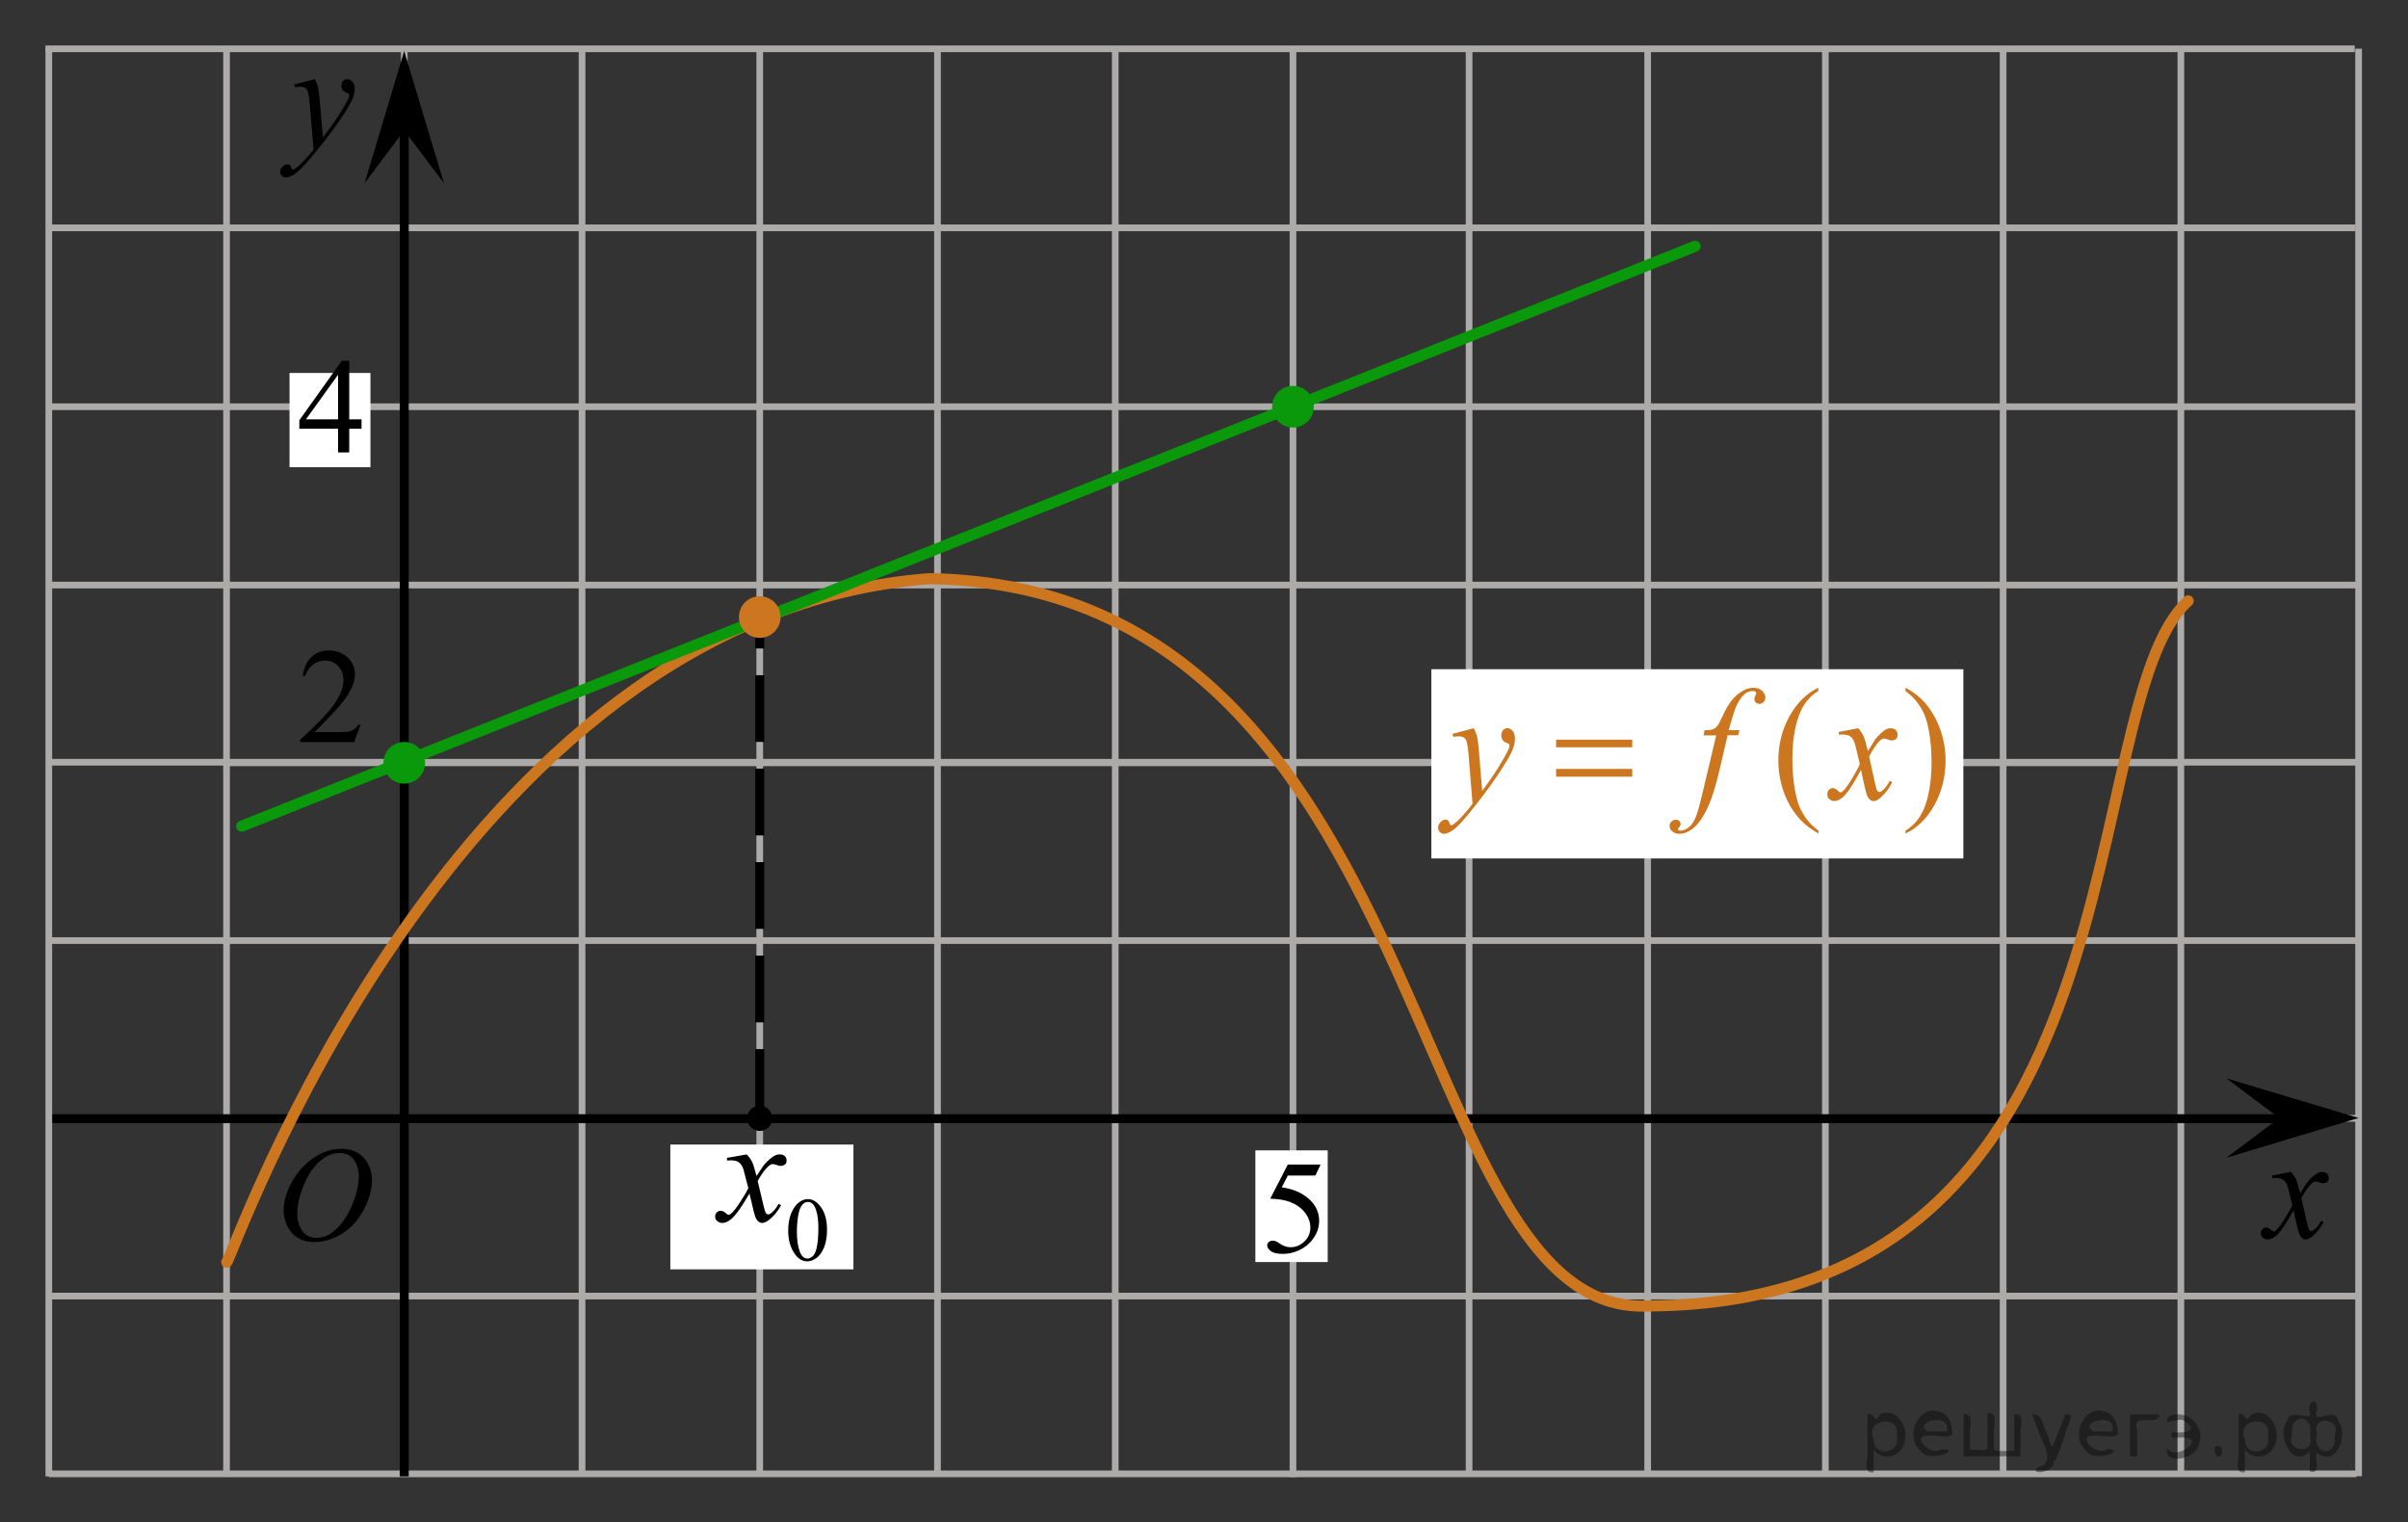 <?xml version="1.0" encoding="utf-8"?>
<!-- Generator: Adobe Illustrator 16.0.0, SVG Export Plug-In . SVG Version: 6.00 Build 0)  -->
<!DOCTYPE svg PUBLIC "-//W3C//DTD SVG 1.1//EN" "http://www.w3.org/Graphics/SVG/1.1/DTD/svg11.dtd">
<svg version="1.1" id="Слой_1" xmlns="http://www.w3.org/2000/svg" xmlns:xlink="http://www.w3.org/1999/xlink" x="0px" y="0px"
	 width="270.505px" height="170.964px" viewBox="76.219 -84.178 270.505 170.964"
	 enable-background="new 76.219 -84.178 270.505 170.964" xml:space="preserve">
<rect x="76.219" y="-84.178" width="270.505" height="170.964" fill="#333333" stroke="none"/>
<line fill="none" stroke="#ADAAAA" stroke-width="0.75" stroke-miterlimit="10" x1="81.6" y1="-18.462" x2="341.063" y2="-18.462"/>
<line fill="none" stroke="#ADAAAA" stroke-width="0.75" stroke-miterlimit="10" x1="101.572" y1="1.505" x2="321.001" y2="1.505"/>
<line fill="none" stroke="#ADAAAA" stroke-width="0.75" stroke-miterlimit="10" x1="81.712" y1="21.473" x2="340.931" y2="21.473"/>
<line fill="none" stroke="#ADAAAA" stroke-width="0.75" stroke-miterlimit="10" x1="101.694" y1="41.438" x2="340.95" y2="41.438"/>
<line fill="none" stroke="#ADAAAA" stroke-width="0.75" stroke-miterlimit="10" x1="81.712" y1="61.404" x2="340.931" y2="61.404"/>
<line fill="none" stroke="#ADAAAA" stroke-width="0.75" stroke-miterlimit="10" x1="81.712" y1="81.372" x2="340.931" y2="81.372"/>
<line fill="none" stroke="#ADAAAA" stroke-width="0.75" stroke-miterlimit="10" x1="101.667" y1="81.696" x2="101.667" y2="-78.711"/>
<line fill="none" stroke="#ADAAAA" stroke-width="0.75" stroke-miterlimit="10" x1="121.632" y1="81.646" x2="121.632" y2="-78.711"/>
<line fill="none" stroke="#ADAAAA" stroke-width="0.75" stroke-miterlimit="10" x1="141.603" y1="81.646" x2="141.603" y2="-78.711"/>
<line fill="none" stroke="#ADAAAA" stroke-width="0.75" stroke-miterlimit="10" x1="161.565" y1="81.656" x2="161.565" y2="-78.696"/>
<line fill="none" stroke="#ADAAAA" stroke-width="0.75" stroke-miterlimit="10" x1="181.533" y1="81.656" x2="181.533" y2="-78.696"/>
<line fill="none" stroke="#ADAAAA" stroke-width="0.75" stroke-miterlimit="10" x1="201.5" y1="81.314" x2="201.5" y2="-78.772"/>
<line fill="none" stroke="#ADAAAA" stroke-width="0.75" stroke-miterlimit="10" x1="221.466" y1="81.737" x2="221.466" y2="-78.772"/>
<line fill="none" stroke="#ADAAAA" stroke-width="0.75" stroke-miterlimit="10" x1="261.312" y1="81.634" x2="261.312" y2="-78.686"/>
<line fill="none" stroke="#ADAAAA" stroke-width="0.75" stroke-miterlimit="10" x1="281.274" y1="81.656" x2="281.274" y2="-78.696"/>
<line fill="none" stroke="#ADAAAA" stroke-width="0.75" stroke-miterlimit="10" x1="301.241" y1="81.656" x2="301.241" y2="-78.696"/>
<line fill="none" stroke="#ADAAAA" stroke-width="0.75" stroke-miterlimit="10" x1="321.207" y1="81.656" x2="321.207" y2="-78.696"/>
<path fill="none" stroke="#000000" stroke-width="1.25" stroke-linejoin="round" stroke-miterlimit="8" d="M300.118,81.295"/>
<path fill="none" stroke="#000000" stroke-width="1.25" stroke-linejoin="round" stroke-miterlimit="8" d="M241.429,81.704"/>
<path fill="none" stroke="#000000" stroke-width="1.25" stroke-linejoin="round" stroke-miterlimit="8" d="M241.429,81.704"/>
<path fill="none" stroke="#000000" stroke-width="1.25" stroke-linejoin="round" stroke-miterlimit="8" d="M222.31,77.567"/>
<path fill="none" stroke="#000000" stroke-width="1.25" stroke-linejoin="round" stroke-miterlimit="8" d="M221.466,64.552"/>
<path fill="none" stroke="#000000" stroke-width="1.25" stroke-linejoin="round" stroke-miterlimit="8" d="M222.292,78.102"/>
<path fill="none" stroke="#000000" stroke-width="1.25" stroke-linejoin="round" stroke-miterlimit="8" d="M209.181,41.902"/>
<path fill="none" stroke="#000000" stroke-width="1.25" stroke-linejoin="round" stroke-miterlimit="8" d="M221.479,64.682"/>
<path fill="none" stroke="#000000" stroke-width="1.25" stroke-linejoin="round" stroke-miterlimit="8" d="M163.808,22.903"/>
<path fill="none" stroke="#000000" stroke-width="1.25" stroke-linejoin="round" stroke-miterlimit="8" d="M209.66,42.346"/>
<path fill="none" stroke="#000000" stroke-width="1.25" stroke-linejoin="round" stroke-miterlimit="8" d="M150.589,29.195"/>
<path fill="none" stroke="#000000" stroke-width="1.25" stroke-linejoin="round" stroke-miterlimit="8" d="M141.603,61.404"/>
<path fill="none" stroke="#000000" stroke-width="1.25" stroke-linejoin="round" stroke-miterlimit="8" d="M287.597,81.702"/>
<path fill="none" stroke="#000000" stroke-width="1.25" stroke-linejoin="round" stroke-miterlimit="8" d="M321.207,81.372"/>
<path fill="none" stroke="#000000" stroke-width="1.25" stroke-linejoin="round" stroke-miterlimit="8" d="M282.38,71.709"/>
<path fill="none" stroke="#000000" stroke-width="1.25" stroke-linejoin="round" stroke-miterlimit="8" d="M321.359,81.24"/>
<path fill="none" stroke="#000000" stroke-width="1.25" stroke-linejoin="round" stroke-miterlimit="8" d="M274.035,32.604"/>
<path fill="none" stroke="#000000" stroke-width="1.25" stroke-linejoin="round" stroke-miterlimit="8" d="M282.38,71.708"/>
<line fill="none" stroke="#ADAAAA" stroke-width="0.75" stroke-miterlimit="10" x1="81.885" y1="-38.493" x2="341.161" y2="-38.493"/>
<line fill="none" stroke="#ADAAAA" stroke-width="0.75" stroke-miterlimit="10" x1="81.941" y1="1.44" x2="341.162" y2="1.44"/>
<line fill="none" stroke="#ADAAAA" stroke-width="0.75" stroke-miterlimit="10" x1="81.409" y1="-58.587" x2="340.818" y2="-58.587"/>
<line fill="none" stroke="#000000" stroke-linejoin="round" stroke-miterlimit="10" stroke-dasharray="7.5,3" x1="161.565" y1="41.161" x2="161.565" y2="-14.866"/>
<g>
	<g>
		<g>
			<g>
				<g>
					<g>
						<g>
							<g>
								<g>
									<g>
										<g>
											<defs>
												<polygon id="SVGID_1_" points="114.535,-59.969 123.632,-59.969 123.632,-80.489 97.209,-80.489 97.209,-59.969 
																									"/>
											</defs>
											<clipPath id="SVGID_2_">
												<use xlink:href="#SVGID_1_"  overflow="visible"/>
											</clipPath>
											<g clip-path="url(#SVGID_2_)">
												<path d="M111.57-75.285c0.181,0.316,0.302,0.612,0.369,0.889c0.063,0.276,0.138,0.819,0.205,1.627l0.349,4.033
													c0.313-0.395,0.771-1.017,1.368-1.869c0.289-0.415,0.646-0.979,1.066-1.695c0.262-0.438,0.415-0.743,0.477-0.918
													c0.031-0.089,0.048-0.18,0.048-0.271c0-0.061-0.021-0.109-0.056-0.148c-0.037-0.036-0.138-0.083-0.287-0.135
													c-0.151-0.052-0.282-0.146-0.392-0.287c-0.104-0.14-0.147-0.299-0.147-0.479c0-0.227,0.063-0.404,0.188-0.541
													c0.125-0.138,0.283-0.205,0.476-0.205c0.229,0,0.429,0.1,0.59,0.299c0.162,0.199,0.244,0.475,0.244,0.824
													c0,0.432-0.146,0.925-0.428,1.479c-0.281,0.557-0.828,1.406-1.638,2.556c-0.813,1.146-1.787,2.397-2.938,3.756
													c-0.793,0.935-1.381,1.521-1.769,1.767c-0.383,0.244-0.711,0.364-0.979,0.364c-0.162,0-0.31-0.063-0.435-0.192
													c-0.123-0.128-0.187-0.275-0.187-0.444c0-0.214,0.084-0.406,0.259-0.582c0.17-0.177,0.354-0.265,0.555-0.265
													c0.104,0,0.189,0.024,0.265,0.074c0.041,0.026,0.088,0.104,0.138,0.232c0.053,0.129,0.098,0.215,0.141,0.259
													c0.023,0.026,0.063,0.041,0.099,0.041c0.026,0,0.088-0.027,0.166-0.082c0.289-0.188,0.625-0.48,1.009-0.886
													c0.504-0.535,0.877-0.976,1.116-1.313l-0.438-5.197c-0.073-0.855-0.187-1.38-0.332-1.563
													c-0.146-0.188-0.396-0.279-0.739-0.279c-0.104,0-0.309,0.019-0.591,0.049l-0.067-0.303L111.57-75.285z"/>
											</g>
										</g>
									</g>
								</g>
							</g>
						</g>
					</g>
				</g>
			</g>
		</g>
	</g>
</g>
<g>
	<g>
		<g>
			<g>
				<g>
					<g>
						<g>
							<g>
								<g>
									<g>
										<defs>
											<rect id="SVGID_3_" x="326.683" y="41.862" width="16.133" height="18.542"/>
										</defs>
										<clipPath id="SVGID_4_">
											<use xlink:href="#SVGID_3_"  overflow="visible"/>
										</clipPath>
										<g clip-path="url(#SVGID_4_)">
											<path d="M333.567,47.452c0.258,0.281,0.445,0.563,0.584,0.85c0.094,0.193,0.248,0.709,0.465,1.539l0.688-1.074
												c0.188-0.262,0.406-0.51,0.668-0.744c0.271-0.232,0.494-0.396,0.692-0.479c0.127-0.06,0.267-0.082,0.418-0.082
												c0.226,0,0.404,0.063,0.539,0.188c0.134,0.125,0.201,0.276,0.201,0.457c0,0.204-0.039,0.351-0.119,0.427
												c-0.146,0.135-0.313,0.2-0.504,0.2c-0.108,0-0.229-0.021-0.354-0.069c-0.246-0.088-0.412-0.131-0.496-0.131
												c-0.127,0-0.271,0.073-0.441,0.229c-0.326,0.281-0.718,0.828-1.166,1.641l0.646,2.806
												c0.104,0.431,0.188,0.688,0.252,0.771c0.065,0.083,0.145,0.127,0.203,0.127c0.11,0,0.239-0.063,0.388-0.188
												c0.288-0.25,0.534-0.575,0.739-0.979l0.274,0.146c-0.33,0.641-0.75,1.172-1.26,1.598
												c-0.289,0.238-0.533,0.356-0.732,0.356c-0.295,0-0.526-0.172-0.7-0.517c-0.104-0.213-0.338-1.125-0.685-2.735
												c-0.819,1.474-1.479,2.42-1.975,2.845c-0.314,0.271-0.631,0.407-0.93,0.407c-0.211,0-0.398-0.077-0.576-0.235
												c-0.125-0.119-0.188-0.278-0.188-0.479c0-0.183,0.06-0.328,0.175-0.446c0.114-0.117,0.256-0.184,0.424-0.184
												s0.354,0.091,0.537,0.266c0.135,0.125,0.239,0.188,0.313,0.188c0.063,0,0.146-0.045,0.236-0.131
												c0.248-0.207,0.586-0.646,1.018-1.336c0.424-0.687,0.699-1.181,0.834-1.479c-0.326-1.318-0.502-2.021-0.526-2.1
												c-0.121-0.353-0.279-0.603-0.474-0.748c-0.195-0.145-0.479-0.221-0.856-0.221c-0.121,0-0.261,0.006-0.418,0.017v-0.294
												L333.567,47.452z"/>
										</g>
									</g>
								</g>
							</g>
						</g>
					</g>
				</g>
			</g>
		</g>
	</g>
</g>
<line fill="none" stroke="#ADAAAA" stroke-width="0.75" stroke-miterlimit="10" x1="341.175" y1="81.64" x2="341.175" y2="-78.711"/>
<line fill="none" stroke="#000000" stroke-miterlimit="10" x1="121.632" y1="81.656" x2="121.632" y2="-72.606"/>
<line fill="none" stroke="#ADAAAA" stroke-width="0.75" stroke-miterlimit="10" x1="241.25" y1="81.51" x2="241.25" y2="-78.696"/>
<polygon points="332.266,41.401 326.323,36.946 341.175,41.397 326.329,45.862 "/>
<rect x="151.522" y="44.383" fill="#FFFFFF" width="20.567" height="14.021"/>
<g>
	<g>
		<g>
			<g>
				<g>
					<g>
						<g>
							<defs>
								<rect id="SVGID_5_" x="153.545" y="36.023" width="18.522" height="24.693"/>
							</defs>
							<clipPath id="SVGID_6_">
								<use xlink:href="#SVGID_5_"  overflow="visible"/>
							</clipPath>
							<g clip-path="url(#SVGID_6_)">
								<path d="M164.763,54.056c0-0.77,0.114-1.43,0.35-1.982c0.229-0.559,0.539-0.97,0.925-1.24
									c0.297-0.215,0.604-0.323,0.924-0.323c0.519,0,0.979,0.266,1.392,0.791c0.518,0.652,0.771,1.537,0.771,2.653
									c0,0.78-0.113,1.444-0.338,1.991c-0.229,0.548-0.516,0.942-0.861,1.188c-0.354,0.248-0.688,0.371-1.012,0.371
									c-0.645,0-1.18-0.379-1.604-1.139C164.944,55.726,164.763,54.957,164.763,54.056z M165.737,54.179
									c0,0.929,0.113,1.688,0.345,2.271c0.188,0.492,0.472,0.739,0.847,0.739c0.178,0,0.362-0.08,0.557-0.239
									c0.19-0.161,0.339-0.432,0.438-0.812c0.15-0.566,0.229-1.373,0.229-2.408c0-0.77-0.08-1.408-0.239-1.924
									c-0.118-0.381-0.271-0.648-0.461-0.811c-0.138-0.109-0.302-0.164-0.492-0.164c-0.226,0-0.426,0.103-0.603,0.303
									c-0.237,0.275-0.399,0.709-0.485,1.298C165.78,53.027,165.737,53.608,165.737,54.179z"/>
							</g>
						</g>
					</g>
				</g>
			</g>
		</g>
		<g>
			<g>
				<g>
					<g>
						<g>
							<defs>
								<rect id="SVGID_7_" x="153.545" y="36.023" width="18.522" height="24.693"/>
							</defs>
							<clipPath id="SVGID_8_">
								<use xlink:href="#SVGID_7_"  overflow="visible"/>
							</clipPath>
							<g clip-path="url(#SVGID_8_)">
								<path d="M160.103,45.492c0.271,0.288,0.478,0.573,0.612,0.86c0.103,0.197,0.263,0.723,0.489,1.566l0.729-1.095
									c0.192-0.267,0.428-0.521,0.705-0.761c0.274-0.238,0.521-0.403,0.729-0.491c0.134-0.057,0.278-0.083,0.438-0.083
									c0.234,0,0.428,0.063,0.566,0.188c0.141,0.127,0.211,0.281,0.211,0.465c0,0.21-0.043,0.354-0.125,0.433
									c-0.154,0.139-0.332,0.207-0.529,0.207c-0.115,0-0.24-0.025-0.373-0.074c-0.262-0.089-0.438-0.133-0.521-0.133
									c-0.135,0-0.291,0.075-0.477,0.229c-0.343,0.287-0.75,0.844-1.228,1.666l0.681,2.854c0.104,0.437,0.192,0.696,0.268,0.782
									c0.07,0.085,0.146,0.129,0.217,0.129c0.113,0,0.25-0.063,0.404-0.189c0.305-0.254,0.563-0.586,0.777-0.996l0.29,0.149
									c-0.35,0.65-0.79,1.192-1.325,1.625c-0.306,0.241-0.563,0.363-0.771,0.363c-0.312,0-0.556-0.175-0.737-0.521
									c-0.113-0.216-0.354-1.146-0.722-2.785c-0.858,1.498-1.554,2.461-2.071,2.896c-0.338,0.274-0.662,0.413-0.979,0.413
									c-0.223,0-0.422-0.079-0.604-0.238c-0.135-0.122-0.198-0.284-0.198-0.489c0-0.182,0.063-0.334,0.184-0.455
									c0.119-0.123,0.271-0.184,0.447-0.184c0.178,0,0.363,0.088,0.563,0.266c0.144,0.127,0.254,0.19,0.332,0.19
									c0.063,0,0.149-0.046,0.256-0.135c0.261-0.21,0.613-0.663,1.063-1.357c0.447-0.696,0.74-1.198,0.88-1.509
									c-0.345-1.345-0.528-2.056-0.558-2.133c-0.127-0.357-0.293-0.611-0.498-0.765c-0.203-0.147-0.506-0.224-0.901-0.224
									c-0.127,0-0.271,0.005-0.438,0.017V45.88L160.103,45.492z"/>
							</g>
						</g>
					</g>
				</g>
			</g>
		</g>
	</g>
</g>
<line fill="none" stroke="#000000" stroke-miterlimit="10" x1="81.712" y1="41.476" x2="333.297" y2="41.476"/>
<path fill="none" stroke="#CC761F" stroke-width="1.25" stroke-linecap="round" stroke-linejoin="round" stroke-miterlimit="8" d="
	M101.694,57.591c0.402,0.215,25.234-72.709,78.959-76.771c57.437,1.037,52.914,83.243,80.834,81.691
	c56.656-0.409,47.511-67.468,60.543-79.188"/>
<line fill="none" stroke="#0A990A" stroke-width="1.25" stroke-linecap="round" stroke-linejoin="round" stroke-miterlimit="8" x1="103.373" y1="8.622" x2="266.633" y2="-56.513"/>
<line fill="none" stroke="#ADAAAA" stroke-width="0.75" stroke-miterlimit="10" x1="81.703" y1="81.661" x2="81.703" y2="-78.696"/>
<circle cx="161.565" cy="41.438" r="1.417"/>
<g>
	<g>
		<g>
			<g>
				<g>
					<g>
						<g>
							<g>
								<g>
									<defs>
										<rect id="SVGID_9_" x="105.136" y="41.353" width="16.439" height="17.871"/>
									</defs>
									<clipPath id="SVGID_10_">
										<use xlink:href="#SVGID_9_"  overflow="visible"/>
									</clipPath>
									<g clip-path="url(#SVGID_10_)">
										<path d="M114.617,44.862c0.662,0,1.248,0.146,1.758,0.433s0.91,0.714,1.199,1.276c0.289,0.562,0.436,1.147,0.436,1.753
											c0,1.073-0.311,2.198-0.932,3.379c-0.621,1.18-1.438,2.076-2.438,2.695c-1,0.62-2.033,0.934-3.104,0.934
											c-0.771,0-1.414-0.174-1.936-0.516c-0.518-0.343-0.896-0.793-1.145-1.354c-0.248-0.563-0.371-1.104-0.371-1.634
											c0-0.938,0.229-1.858,0.674-2.771c0.447-0.913,0.982-1.676,1.605-2.289c0.623-0.612,1.289-1.084,1.992-1.414
											C113.072,45.027,113.822,44.862,114.617,44.862z M114.367,45.335c-0.49,0-0.977,0.122-1.439,0.366
											c-0.465,0.244-0.936,0.643-1.395,1.195c-0.461,0.554-0.875,1.279-1.244,2.176c-0.451,1.104-0.676,2.145-0.676,3.124
											c0,0.697,0.178,1.315,0.533,1.854c0.357,0.539,0.906,0.812,1.646,0.812c0.447,0,0.887-0.111,1.313-0.332
											c0.432-0.224,0.875-0.604,1.346-1.14c0.584-0.674,1.07-1.534,1.475-2.58c0.396-1.046,0.598-2.021,0.598-2.928
											c0-0.669-0.182-1.262-0.537-1.776C115.625,45.593,115.086,45.335,114.367,45.335z"/>
									</g>
								</g>
							</g>
						</g>
					</g>
				</g>
			</g>
		</g>
	</g>
</g>
<rect x="108.743" y="-42.284" fill="#FFFFFF" width="9.089" height="10.586"/>
<g>
	<g>
		<path d="M116.725-2.762l-0.721,1.942h-6.069v-0.275c1.785-1.597,3.042-2.902,3.771-3.914c0.729-1.012,1.093-1.937,1.093-2.775
			c0-0.64-0.2-1.166-0.6-1.578c-0.4-0.412-0.877-0.618-1.434-0.618c-0.506,0-0.96,0.145-1.362,0.435
			c-0.402,0.291-0.699,0.716-0.892,1.276h-0.28c0.126-0.917,0.451-1.622,0.975-2.113c0.524-0.491,1.178-0.737,1.962-0.737
			c0.834,0,1.531,0.263,2.09,0.789c0.559,0.526,0.839,1.146,0.839,1.86c0,0.511-0.122,1.021-0.364,1.533
			c-0.375,0.804-0.981,1.654-1.821,2.552c-1.26,1.35-2.046,2.163-2.359,2.441h2.686c0.546,0,0.93-0.02,1.149-0.06
			c0.219-0.04,0.419-0.12,0.596-0.242c0.177-0.122,0.331-0.294,0.463-0.518h0.278V-2.762z"/>
	</g>
</g>
<g>
	<g>
		<path d="M116.831-37.077v1.057h-1.381v2.664h-1.252v-2.664h-4.354v-0.952l4.772-6.683h0.834v6.578H116.831z M114.198-37.077
			v-5.008l-3.611,5.008H114.198z"/>
	</g>
</g>
<line fill="none" stroke="#ADAAAA" stroke-width="0.75" stroke-miterlimit="10" x1="81.328" y1="-78.696" x2="340.737" y2="-78.696"/>
<polygon points="121.628,-69.537 117.174,-63.594 121.624,-78.447 126.09,-63.601 "/>
<rect x="237.01" y="-9.007" fill="#FFFFFF" width="59.763" height="21.255"/>
<g>
	<g>
		<g>
			<g>
				<g>
					<g>
						<g>
							<g>
								<g>
									<g>
										<g>
											<defs>
												<rect id="SVGID_11_" x="234.786" y="-10.789" width="63.693" height="24.588"/>
											</defs>
											<clipPath id="SVGID_12_">
												<use xlink:href="#SVGID_11_"  overflow="visible"/>
											</clipPath>
											<g clip-path="url(#SVGID_12_)">
												<path fill="#CC761F" d="M280.501,9.118v0.326c-0.82-0.446-1.508-0.969-2.057-1.567
													c-0.781-0.851-1.391-1.854-1.814-3.011c-0.426-1.157-0.637-2.355-0.637-3.603c0-1.817,0.412-3.479,1.244-4.979
													c0.83-1.5,1.914-2.572,3.25-3.218v0.37c-0.668,0.396-1.217,0.942-1.646,1.637c-0.432,0.692-0.747,1.569-0.961,2.633
													c-0.211,1.063-0.313,2.171-0.313,3.328c0,1.256,0.09,2.396,0.271,3.425c0.144,0.813,0.313,1.46,0.517,1.95
													c0.199,0.49,0.475,0.961,0.813,1.413C279.507,8.278,279.95,8.706,280.501,9.118z"/>
												<path fill="#CC761F" d="M290.272-6.561v-0.37c0.821,0.438,1.512,0.96,2.063,1.559c0.775,0.857,1.377,1.862,1.803,3.016
													c0.424,1.152,0.637,2.354,0.637,3.604c0,1.819-0.412,3.479-1.239,4.979c-0.826,1.5-1.91,2.57-3.254,3.219V9.118
													c0.668-0.405,1.221-0.952,1.646-1.643c0.436-0.689,0.752-1.566,0.961-2.634c0.209-1.063,0.313-2.177,0.313-3.332
													c0-1.25-0.089-2.393-0.271-3.426c-0.141-0.81-0.311-1.458-0.514-1.945c-0.199-0.485-0.477-0.957-0.813-1.407
													C291.272-5.719,290.827-6.152,290.272-6.561z"/>
											</g>
										</g>
									</g>
								</g>
							</g>
						</g>
					</g>
				</g>
			</g>
		</g>
		<g>
			<g>
				<g>
					<g>
						<g>
							<g>
								<g>
									<g>
										<g>
											<defs>
												<rect id="SVGID_13_" x="234.786" y="-10.789" width="63.693" height="24.588"/>
											</defs>
											<clipPath id="SVGID_14_">
												<use xlink:href="#SVGID_13_"  overflow="visible"/>
											</clipPath>
											<g clip-path="url(#SVGID_14_)">
												<path fill="#CC761F" d="M241.771-2.38c0.188,0.341,0.313,0.659,0.383,0.956c0.068,0.297,0.145,0.879,0.213,1.748
													l0.355,4.332c0.325-0.423,0.801-1.092,1.418-2.007c0.301-0.446,0.668-1.056,1.104-1.823
													c0.271-0.469,0.435-0.798,0.483-0.985c0.033-0.095,0.051-0.188,0.051-0.291c0-0.063-0.021-0.117-0.059-0.159
													c-0.039-0.041-0.141-0.089-0.299-0.146c-0.16-0.056-0.293-0.159-0.398-0.308c-0.104-0.15-0.153-0.321-0.153-0.518
													c0-0.24,0.063-0.434,0.19-0.58c0.131-0.146,0.293-0.221,0.488-0.221c0.234,0,0.439,0.106,0.607,0.321
													c0.168,0.214,0.252,0.509,0.252,0.885c0,0.464-0.146,0.994-0.438,1.589c-0.293,0.596-0.854,1.511-1.69,2.743
													c-0.836,1.229-1.853,2.576-3.039,4.032c-0.816,1.003-1.428,1.636-1.82,1.896c-0.396,0.262-0.736,0.395-1.021,0.395
													c-0.168,0-0.313-0.069-0.442-0.207c-0.127-0.14-0.188-0.3-0.188-0.479c0-0.229,0.09-0.438,0.269-0.625
													c0.178-0.187,0.366-0.281,0.571-0.281c0.107,0,0.197,0.025,0.271,0.079c0.043,0.028,0.092,0.112,0.143,0.251
													c0.056,0.14,0.103,0.229,0.146,0.276c0.021,0.029,0.063,0.044,0.102,0.044c0.031,0,0.088-0.028,0.17-0.088
													c0.301-0.2,0.646-0.519,1.043-0.951c0.521-0.576,0.906-1.045,1.156-1.409l-0.455-5.581
													c-0.076-0.922-0.188-1.48-0.346-1.683c-0.148-0.199-0.404-0.299-0.77-0.299c-0.111,0-0.314,0.018-0.607,0.053
													l-0.07-0.326L241.771-2.38z"/>
												<path fill="#CC761F" d="M271.626-2.17l-0.146,0.581h-1.188l-0.896,3.848c-0.396,1.695-0.797,3.008-1.196,3.938
													c-0.568,1.309-1.187,2.213-1.841,2.712c-0.5,0.381-1,0.572-1.5,0.572c-0.325,0-0.604-0.105-0.829-0.317
													c-0.169-0.146-0.253-0.337-0.253-0.571c0-0.188,0.066-0.352,0.207-0.486c0.14-0.141,0.312-0.207,0.511-0.207
													c0.146,0,0.271,0.05,0.369,0.147c0.104,0.103,0.147,0.215,0.147,0.344s-0.059,0.25-0.172,0.36
													c-0.088,0.082-0.131,0.146-0.131,0.186c0,0.055,0.02,0.096,0.059,0.123c0.051,0.041,0.125,0.063,0.23,0.063
													c0.23,0,0.479-0.079,0.734-0.237c0.262-0.158,0.485-0.396,0.688-0.708c0.201-0.313,0.392-0.769,0.565-1.358
													c0.076-0.247,0.279-1.063,0.611-2.438l1.416-5.96h-1.416l0.111-0.581c0.449,0,0.768-0.033,0.941-0.101
													c0.182-0.067,0.348-0.197,0.488-0.39c0.147-0.188,0.35-0.547,0.582-1.067c0.319-0.705,0.631-1.25,0.924-1.64
													c0.397-0.521,0.821-0.914,1.271-1.176c0.438-0.261,0.854-0.392,1.25-0.392c0.41,0,0.742,0.111,0.992,0.339
													c0.25,0.227,0.375,0.472,0.375,0.735c0,0.206-0.063,0.379-0.188,0.52c-0.125,0.142-0.285,0.211-0.479,0.211
													c-0.168,0-0.31-0.053-0.412-0.158c-0.104-0.104-0.158-0.23-0.158-0.378c0-0.095,0.035-0.211,0.104-0.349
													c0.072-0.138,0.104-0.229,0.104-0.276c0-0.082-0.022-0.145-0.071-0.186c-0.068-0.061-0.177-0.088-0.312-0.088
													c-0.347,0-0.647,0.115-0.924,0.352c-0.361,0.313-0.688,0.799-0.979,1.461c-0.145,0.348-0.416,1.206-0.807,2.58h1.189
													v-0.005h0.018V-2.17H271.626z"/>
												<path fill="#CC761F" d="M284.968-2.38c0.268,0.306,0.467,0.611,0.604,0.916c0.104,0.211,0.261,0.767,0.48,1.664
													l0.717-1.162c0.188-0.281,0.424-0.55,0.689-0.806c0.271-0.256,0.512-0.432,0.719-0.523
													c0.131-0.059,0.27-0.088,0.436-0.088c0.23,0,0.421,0.068,0.562,0.203c0.14,0.135,0.207,0.299,0.207,0.493
													c0,0.223-0.039,0.375-0.121,0.458c-0.149,0.146-0.325,0.22-0.521,0.22c-0.111,0-0.232-0.025-0.365-0.079
													c-0.256-0.094-0.428-0.141-0.52-0.141c-0.129,0-0.279,0.083-0.463,0.247c-0.338,0.305-0.734,0.896-1.205,1.771
													l0.668,3.029c0.104,0.464,0.188,0.741,0.264,0.832c0.068,0.091,0.146,0.136,0.211,0.136
													c0.115,0,0.248-0.066,0.396-0.202c0.303-0.27,0.557-0.621,0.77-1.057l0.285,0.158c-0.346,0.69-0.773,1.268-1.309,1.726
													c-0.298,0.258-0.554,0.389-0.757,0.389c-0.307,0-0.549-0.186-0.729-0.556c-0.112-0.229-0.354-1.215-0.709-2.958
													c-0.85,1.59-1.524,2.615-2.034,3.072c-0.332,0.293-0.65,0.438-0.961,0.438c-0.224,0-0.416-0.085-0.601-0.256
													c-0.131-0.129-0.19-0.302-0.19-0.52c0-0.194,0.063-0.355,0.182-0.484c0.117-0.129,0.267-0.192,0.438-0.192
													c0.17,0,0.354,0.096,0.555,0.281c0.145,0.136,0.248,0.202,0.324,0.202c0.063,0,0.146-0.047,0.254-0.141
													c0.256-0.225,0.605-0.705,1.043-1.444c0.439-0.739,0.73-1.271,0.859-1.604c-0.338-1.427-0.521-2.182-0.547-2.265
													c-0.125-0.381-0.287-0.648-0.484-0.81c-0.201-0.159-0.496-0.238-0.893-0.238c-0.125,0-0.271,0.006-0.433,0.021v-0.316
													L284.968-2.38z"/>
											</g>
										</g>
									</g>
								</g>
							</g>
						</g>
					</g>
				</g>
			</g>
		</g>
		<g>
			<g>
				<g>
					<g>
						<g>
							<g>
								<g>
									<g>
										<g>
											<defs>
												<rect id="SVGID_15_" x="234.786" y="-10.789" width="63.693" height="24.588"/>
											</defs>
											<clipPath id="SVGID_16_">
												<use xlink:href="#SVGID_15_"  overflow="visible"/>
											</clipPath>
											<g clip-path="url(#SVGID_16_)">
												<path fill="#CC761F" d="M251.024-1.094h8.553v0.854h-8.553V-1.094z M251.024,2.191h8.553v0.872h-8.553V2.191z"/>
											</g>
										</g>
									</g>
								</g>
							</g>
						</g>
					</g>
				</g>
			</g>
		</g>
	</g>
</g>
<rect x="217.243" y="45.039" fill="#FFFFFF" width="8.125" height="12.542"/>
<g>
	<g>
		<path d="M224.571,46.63l-0.592,1.236h-3.096l-0.675,1.323c1.34,0.189,2.401,0.667,3.187,1.434c0.672,0.659,1.01,1.435,1.01,2.327
			c0,0.519-0.11,0.999-0.33,1.439c-0.221,0.441-0.497,0.817-0.831,1.128s-0.705,0.56-1.115,0.749
			c-0.581,0.267-1.179,0.399-1.79,0.399c-0.617,0-1.066-0.101-1.347-0.302c-0.281-0.201-0.423-0.423-0.423-0.665
			c0-0.136,0.06-0.256,0.176-0.36c0.115-0.104,0.263-0.156,0.439-0.156c0.131,0,0.246,0.02,0.346,0.059
			c0.099,0.039,0.267,0.138,0.505,0.298c0.379,0.252,0.764,0.378,1.153,0.378c0.592,0,1.11-0.214,1.559-0.644
			c0.447-0.429,0.672-0.951,0.672-1.567c0-0.596-0.199-1.152-0.6-1.669s-0.951-0.915-1.654-1.196
			c-0.551-0.218-1.303-0.344-2.253-0.378l1.974-3.833H224.571z"/>
	</g>
</g>
<g>
	<path fill="#CC761F" d="M161.565-17.205c-1.289,0-2.34,1.049-2.34,2.342c0,1.287,1.051,2.337,2.34,2.337
		c1.291,0,2.34-1.05,2.34-2.337C163.906-16.156,162.858-17.205,161.565-17.205L161.565-17.205z"/>
	<path fill="none" d="M161.565-17.205c-1.289,0-2.34,1.049-2.34,2.342c0,1.287,1.051,2.337,2.34,2.337c1.291,0,2.34-1.05,2.34-2.337
		C163.906-16.156,162.858-17.205,161.565-17.205L161.565-17.205z"/>
</g>
<g>
	<path fill="#0A990A" d="M121.632-0.833c-1.289,0-2.34,1.047-2.34,2.34c0,1.289,1.051,2.336,2.34,2.336
		c1.291,0,2.34-1.047,2.34-2.336C123.971,0.214,122.923-0.833,121.632-0.833L121.632-0.833z"/>
	<path fill="none" d="M121.632-0.833c-1.289,0-2.34,1.047-2.34,2.34c0,1.289,1.051,2.336,2.34,2.336c1.291,0,2.34-1.047,2.34-2.336
		C123.971,0.214,122.923-0.833,121.632-0.833L121.632-0.833z"/>
</g>
<g>
	<path fill="#0A990A" d="M221.466-40.831c-1.289,0-2.34,1.047-2.34,2.34c0,1.289,1.051,2.336,2.34,2.336
		c1.291,0,2.34-1.047,2.34-2.336C223.806-39.784,222.757-40.831,221.466-40.831L221.466-40.831z"/>
	<path fill="none" d="M221.466-40.831c-1.289,0-2.34,1.047-2.34,2.34c0,1.289,1.051,2.336,2.34,2.336c1.291,0,2.34-1.047,2.34-2.336
		C223.806-39.784,222.757-40.831,221.466-40.831L221.466-40.831z"/>
</g>
<path fill="none" stroke="#0A990A" stroke-width="1.25" stroke-linecap="round" stroke-linejoin="round" stroke-miterlimit="8" d="
	M81.409-79.094"/>
<path fill="none" stroke="#0A990A" stroke-width="1.25" stroke-linecap="round" stroke-linejoin="round" stroke-miterlimit="8" d="
	M76.219-84.178"/>
<path fill="none" stroke="#0A990A" stroke-width="1.25" stroke-linecap="round" stroke-linejoin="round" stroke-miterlimit="8" d="
	M77.926-82.177"/>
<path fill="none" stroke="#0A990A" stroke-width="1.25" stroke-linecap="round" stroke-linejoin="round" stroke-miterlimit="8" d="
	M346.725,86.786"/>
<path fill="none" stroke="#0A990A" stroke-width="1.25" stroke-linecap="round" stroke-linejoin="round" stroke-miterlimit="8" d="
	M341.536,81.702"/>
<path fill="none" stroke="#0A990A" stroke-width="1.25" stroke-linecap="round" stroke-linejoin="round" stroke-miterlimit="8" d="
	M343.243,83.704"/>
<g style="stroke:none;fill:#000;fill-opacity:0.4" > <path d="m 286.7,78.7 c 0,0.8 0,1.6 0,2.5 -1.3,0.2 -0.6,-1.5 -0.7,-2.3 0,-1.4 0,-2.8 0,-4.2 0.8,-0.4 0.8,1.3 1.4,0.0 2.2,-1.0 3.7,2.2 2.4,3.9 -0.6,1.0 -2.4,1.2 -3.1,0.0 z m 2.6,-1.6 c 0.5,-2.5 -3.7,-1.9 -2.6,0.4 0.0,2.1 3.1,1.6 2.6,-0.4 z" /> <path d="m 295.6,76.8 c -0.4,0.8 -1.9,0.1 -2.8,0.3 -2.0,-0.1 0.3,2.4 1.5,1.5 2.5,0.0 -1.4,1.6 -2.3,0.2 -1.9,-1.5 -0.3,-5.3 2.1,-4.4 0.9,0.2 1.4,1.2 1.4,2.2 z m -0.7,-0.2 c 0.6,-2.3 -4.0,-1.0 -2.1,0.0 0.7,0 1.4,-0.0 2.1,-0.0 z" /> <path d="m 300.5,78.8 c 0.6,0 1.3,0 2.0,0 0,-1.3 0,-2.7 0,-4.1 1.3,-0.2 0.6,1.5 0.7,2.3 0,0.8 0,1.6 0,2.4 -2.1,0 -4.2,0 -6.4,0 0,-1.5 0,-3.1 0,-4.7 1.3,-0.2 0.6,1.5 0.7,2.3 0.1,0.5 -0.2,1.6 0.2,1.7 0.5,-0.1 1.6,0.2 1.8,-0.2 0,-1.3 0,-2.6 0,-3.9 1.3,-0.2 0.6,1.5 0.7,2.3 0,0.5 0,1.1 0,1.7 z" /> <path d="m 306.9,79.9 c 0.3,1.4 -3.0,1.7 -1.7,0.7 1.5,-0.2 1.0,-1.9 0.5,-2.8 -0.4,-1.0 -0.8,-2.0 -1.2,-3.1 1.2,-0.2 1.2,1.4 1.7,2.2 0.2,0.2 0.4,1.9 0.7,1.2 0.4,-1.1 0.9,-2.2 1.3,-3.4 1.4,-0.2 0.0,1.5 -0.0,2.3 -0.3,0.9 -0.7,1.9 -1.1,2.9 z" /> <path d="m 314.2,76.8 c -0.4,0.8 -1.9,0.1 -2.8,0.3 -2.0,-0.1 0.3,2.4 1.5,1.5 2.5,0.0 -1.4,1.6 -2.3,0.2 -1.9,-1.5 -0.3,-5.3 2.1,-4.4 0.9,0.2 1.4,1.2 1.4,2.2 z m -0.7,-0.2 c 0.6,-2.3 -4.0,-1.0 -2.1,0.0 0.7,0 1.4,-0.0 2.1,-0.0 z" /> <path d="m 315.5,79.4 c 0,-1.5 0,-3.1 0,-4.7 1.1,0 2.2,0 3.3,0 0.0,1.5 -3.3,-0.4 -2.5,1.8 0,0.9 0,1.9 0,2.9 -0.2,0 -0.5,0 -0.7,0 z" /> <path d="m 319.7,78.5 c 0.7,1.4 4.2,-0.8 2.1,-1.2 -0.5,-0.1 -2.2,0.3 -1.5,-0.6 1.0,0.1 3.1,0.0 1.4,-1.2 -0.6,-0.7 -2.8,0.8 -1.8,-0.6 2.0,-0.9 4.2,1.2 3.3,3.2 -0.2,1.5 -3.5,2.3 -3.6,0.7 l 0,-0.1 0,-0.0 0,0 z" /> <path d="m 325.0,78.3 c 1.6,-0.5 0.6,2.3 -0.0,0.6 -0.0,-0.2 0.0,-0.4 0.0,-0.6 z" /> <path d="m 328.4,78.7 c 0,0.8 0,1.6 0,2.5 -1.3,0.2 -0.6,-1.5 -0.7,-2.3 0,-1.4 0,-2.8 0,-4.2 0.8,-0.4 0.8,1.3 1.4,0.0 2.2,-1.0 3.7,2.2 2.4,3.9 -0.6,1.0 -2.4,1.2 -3.1,0.0 z m 2.6,-1.6 c 0.5,-2.5 -3.7,-1.9 -2.6,0.4 0.0,2.1 3.1,1.6 2.6,-0.4 z" /> <path d="m 333.7,77.0 c -0.8,1.9 2.7,2.3 2.0,0.1 0.6,-2.4 -2.3,-2.7 -2.0,-0.1 z m 2.0,4.2 c 0,-0.8 0,-1.6 0,-2.4 -1.8,2.2 -3.8,-1.7 -2.6,-3.3 0.4,-1.8 3.0,0.3 2.6,-1.1 -0.4,-1.1 0.9,-1.8 0.8,-0.3 -0.7,2.2 2.1,-0.6 2.4,1.4 1.2,1.6 -0.3,5.2 -2.4,3.5 -0.4,0.6 0.6,2.5 -0.8,2.1 z m 2.8,-4.2 c 0.8,-1.9 -2.7,-2.3 -2.0,-0.1 -0.6,2.4 2.3,2.7 2.0,0.1 z" /> </g></svg>

<!--File created and owned by https://sdamgia.ru. Copying is prohibited. All rights reserved.-->
